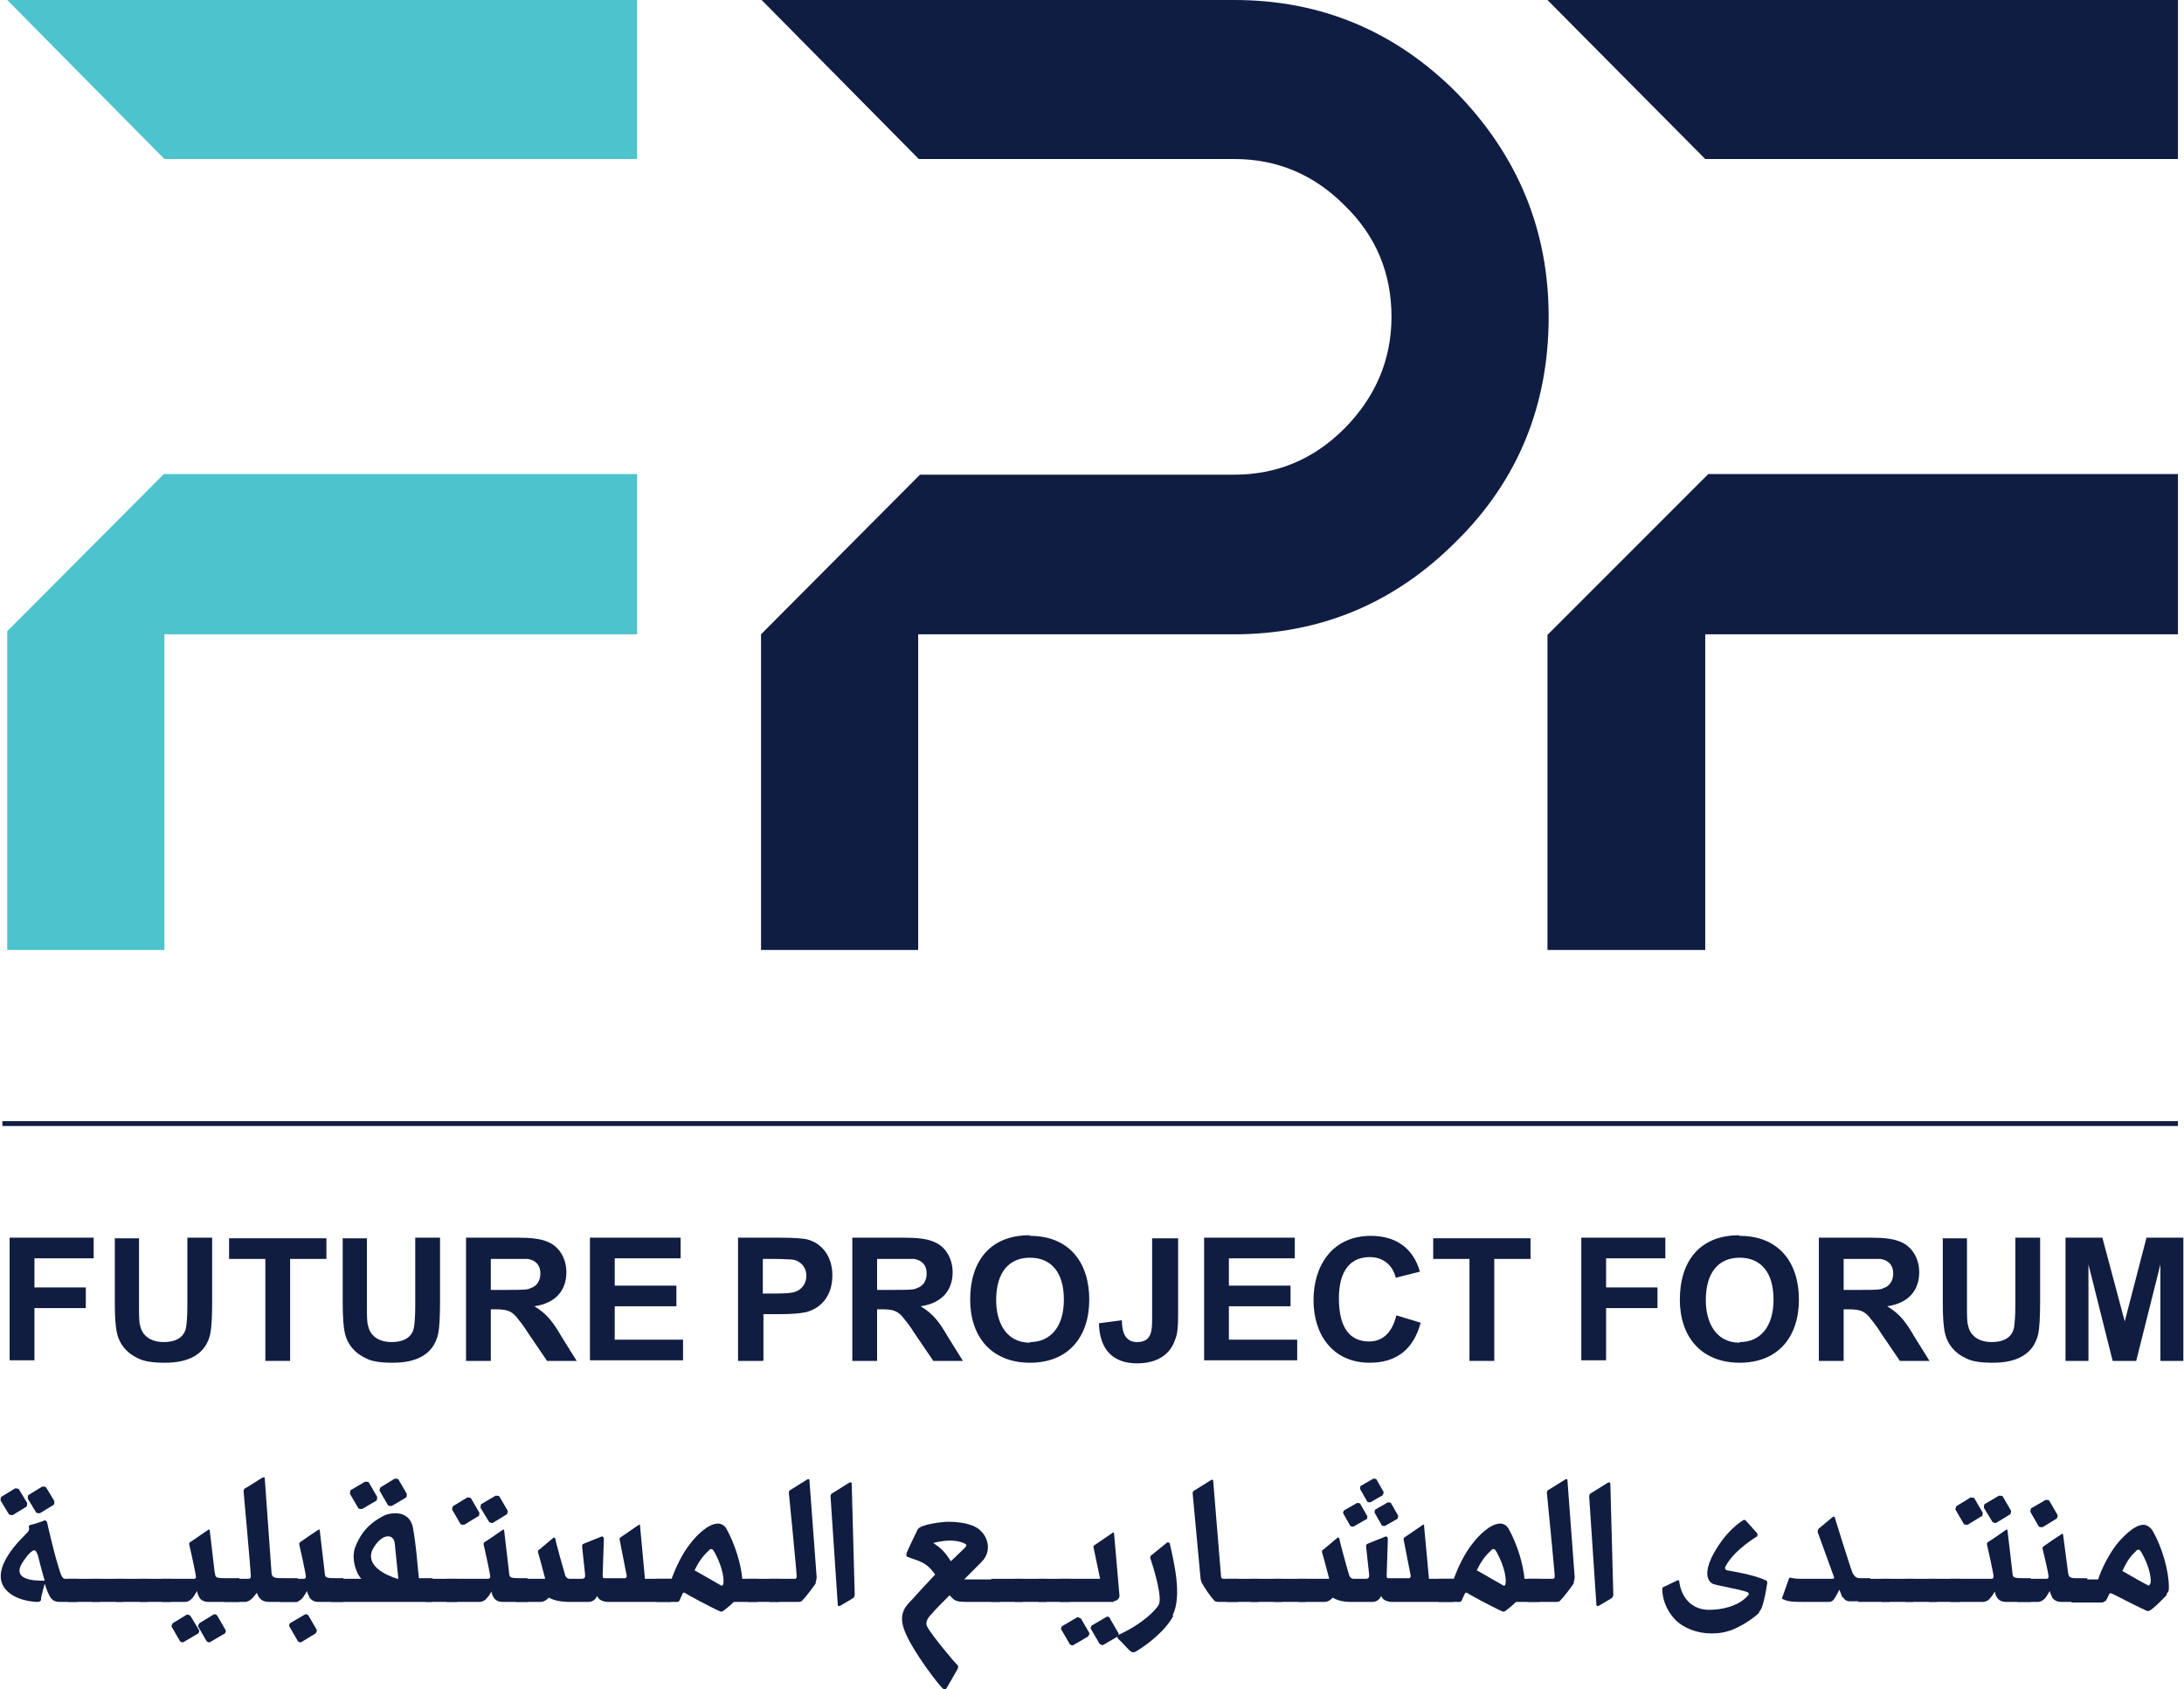 <svg width="75" height="58" viewBox="0 0 75 58" fill="none" xmlns="http://www.w3.org/2000/svg">
<g clip-path="url(#clip0_4155_353)">
<path d="M0.331 46.725V42.494H3.217V43.203H1.183V44.203H2.947V44.912H1.183V46.704H0.331V46.725Z" fill="#101D41"/>
<path d="M3.923 42.515H4.774V44.808C4.774 45.162 4.774 45.412 4.815 45.516C4.877 45.85 5.168 46.079 5.625 46.079C5.978 46.079 6.331 45.954 6.393 45.558C6.414 45.412 6.434 45.183 6.434 44.829V42.494H7.285V44.704C7.285 45.204 7.265 45.579 7.223 45.787C7.057 46.558 6.393 46.788 5.666 46.788C5.251 46.788 4.961 46.746 4.753 46.642C4.338 46.454 4.109 46.142 4.026 45.808C3.964 45.558 3.943 45.204 3.943 44.745V42.494L3.923 42.515Z" fill="#101D41"/>
<path d="M9.112 46.725V43.224H7.867V42.515H11.209V43.224H9.963V46.725H9.112Z" fill="#101D41"/>
<path d="M11.748 42.515H12.6V44.808C12.6 45.162 12.6 45.412 12.641 45.516C12.703 45.85 12.994 46.079 13.451 46.079C13.804 46.079 14.156 45.954 14.219 45.558C14.239 45.412 14.26 45.183 14.26 44.829V42.494H15.111V44.704C15.111 45.204 15.091 45.579 15.049 45.787C14.883 46.558 14.219 46.788 13.492 46.788C13.077 46.788 12.787 46.746 12.579 46.642C12.164 46.454 11.935 46.142 11.852 45.808C11.79 45.558 11.769 45.204 11.769 44.745V42.494L11.748 42.515Z" fill="#101D41"/>
<path d="M16.855 46.725H16.004V42.494H17.789C18.246 42.494 18.557 42.536 18.765 42.62C19.18 42.765 19.45 43.182 19.45 43.682C19.45 44.308 19.076 44.745 18.35 44.849C18.806 45.12 19.014 45.433 19.284 45.892L19.803 46.725H18.786L18.163 45.808C17.955 45.475 17.789 45.287 17.706 45.183C17.54 45.016 17.416 44.954 17.021 44.954H16.855V46.725ZM16.855 43.224V44.287H17.478C17.893 44.287 18.142 44.287 18.225 44.224C18.433 44.162 18.557 43.974 18.557 43.724C18.557 43.432 18.391 43.266 18.121 43.224C18.059 43.224 17.852 43.224 17.499 43.224H16.834H16.855Z" fill="#101D41"/>
<path d="M20.259 46.725V42.494H23.373V43.203H21.11V44.141H23.228V44.849H21.11V45.996H23.456V46.704H20.259V46.725Z" fill="#101D41"/>
<path d="M26.196 46.725H25.345V42.494H26.715C27.234 42.494 27.566 42.515 27.732 42.557C28.21 42.682 28.584 43.12 28.584 43.787C28.584 44.578 28.106 44.954 27.649 45.058C27.442 45.099 27.151 45.12 26.777 45.12H26.217V46.704L26.196 46.725ZM26.196 43.224V44.412H26.653C26.985 44.412 27.213 44.391 27.317 44.349C27.546 44.266 27.691 44.057 27.691 43.807C27.691 43.495 27.483 43.286 27.213 43.245C27.11 43.245 26.902 43.224 26.611 43.224H26.196Z" fill="#101D41"/>
<path d="M30.12 46.725H29.269V42.494H31.054C31.511 42.494 31.822 42.536 32.029 42.62C32.445 42.765 32.714 43.182 32.714 43.682C32.714 44.308 32.341 44.745 31.614 44.849C32.071 45.12 32.279 45.433 32.548 45.892L33.067 46.725H32.05L31.427 45.808C31.22 45.475 31.054 45.287 30.971 45.183C30.805 45.016 30.68 44.954 30.286 44.954H30.12V46.725ZM30.12 43.224V44.287H30.742C31.158 44.287 31.407 44.287 31.49 44.224C31.697 44.162 31.822 43.974 31.822 43.724C31.822 43.432 31.656 43.266 31.386 43.224C31.324 43.224 31.116 43.224 30.763 43.224H30.099H30.12Z" fill="#101D41"/>
<path d="M35.371 42.432C36.7 42.432 37.406 43.328 37.406 44.62C37.406 45.912 36.679 46.788 35.371 46.788C34.064 46.788 33.316 45.912 33.316 44.62C33.316 43.328 33.981 42.411 35.351 42.411L35.371 42.432ZM35.371 46.079C36.056 46.079 36.534 45.579 36.534 44.62C36.534 43.661 36.077 43.182 35.371 43.182C34.666 43.182 34.209 43.661 34.209 44.641C34.209 45.391 34.541 46.1 35.371 46.1V46.079Z" fill="#101D41"/>
<path d="M39.606 42.515H40.457V45.183C40.457 45.537 40.437 45.808 40.354 45.996C40.188 46.496 39.752 46.809 39.046 46.809C38.215 46.809 37.759 46.329 37.738 45.433L38.527 45.329C38.527 45.683 38.61 46.079 39.046 46.079C39.565 46.079 39.565 45.662 39.565 45.245V42.515H39.606Z" fill="#101D41"/>
<path d="M41.35 46.725V42.494H44.464V43.203H42.201V44.141H44.318V44.849H42.201V45.996H44.547V46.704H41.35V46.725Z" fill="#101D41"/>
<path d="M48.781 45.433C48.532 46.35 47.93 46.788 47.038 46.788C45.771 46.788 45.107 45.829 45.107 44.641C45.107 43.453 45.751 42.432 47.079 42.432C47.93 42.432 48.532 42.849 48.761 43.661L47.93 43.87C47.827 43.432 47.494 43.161 47.038 43.161C46.415 43.161 45.979 43.578 45.979 44.578C45.979 45.641 46.394 46.058 47.017 46.058C47.474 46.058 47.806 45.766 47.951 45.162L48.781 45.412V45.433Z" fill="#101D41"/>
<path d="M50.463 46.725V43.224H49.217V42.515H52.559V43.224H51.314V46.725H50.463Z" fill="#101D41"/>
<path d="M54.303 46.725V42.494H57.189V43.203H55.154V44.203H56.919V44.912H55.154V46.704H54.303V46.725Z" fill="#101D41"/>
<path d="M59.742 42.432C61.07 42.432 61.776 43.328 61.776 44.62C61.776 45.912 61.05 46.788 59.742 46.788C58.434 46.788 57.687 45.912 57.687 44.62C57.687 43.328 58.351 42.411 59.721 42.411L59.742 42.432ZM59.742 46.079C60.427 46.079 60.904 45.579 60.904 44.62C60.904 43.661 60.448 43.182 59.742 43.182C59.036 43.182 58.579 43.661 58.579 44.641C58.579 45.391 58.911 46.1 59.742 46.1V46.079Z" fill="#101D41"/>
<path d="M63.312 46.725H62.461V42.494H64.246C64.703 42.494 65.014 42.536 65.222 42.62C65.637 42.765 65.907 43.182 65.907 43.682C65.907 44.308 65.533 44.745 64.807 44.849C65.264 45.12 65.471 45.433 65.741 45.892L66.26 46.725H65.243L64.62 45.808C64.412 45.475 64.246 45.287 64.163 45.183C63.997 45.016 63.873 44.954 63.478 44.954H63.312V46.725ZM63.312 43.224V44.287H63.935C64.35 44.287 64.599 44.287 64.682 44.224C64.89 44.162 65.014 43.974 65.014 43.724C65.014 43.432 64.848 43.266 64.579 43.224C64.516 43.224 64.309 43.224 63.956 43.224H63.291H63.312Z" fill="#101D41"/>
<path d="M66.696 42.515H67.547V44.808C67.547 45.162 67.547 45.412 67.588 45.516C67.651 45.85 67.941 46.079 68.398 46.079C68.751 46.079 69.104 45.954 69.166 45.558C69.187 45.412 69.208 45.183 69.208 44.829V42.494H70.059V44.704C70.059 45.204 70.038 45.579 69.996 45.787C69.83 46.558 69.166 46.788 68.44 46.788C68.025 46.788 67.734 46.746 67.526 46.642C67.111 46.454 66.883 46.142 66.8 45.808C66.737 45.558 66.717 45.204 66.717 44.745V42.494L66.696 42.515Z" fill="#101D41"/>
<path d="M70.931 46.725V42.494H72.197L72.965 45.37L73.712 42.494H74.978V46.725H74.19V43.411L73.359 46.725H72.55L71.719 43.411V46.725H70.931Z" fill="#101D41"/>
<path d="M0.933 51.602C0.933 51.602 0.933 51.706 0.913 51.727L0.435 52.019C0.435 52.019 0.331 52.019 0.311 51.998L0.02 51.519C0.02 51.519 0.02 51.414 0.041 51.394L0.518 51.102C0.518 51.102 0.622 51.102 0.643 51.123L0.933 51.602ZM2.677 54.999C2.075 54.999 2.22 54.999 2.054 54.999C1.888 54.999 1.764 54.957 1.66 54.707C1.618 54.624 1.577 54.499 1.535 54.374C1.494 54.52 1.411 54.832 1.411 54.874C1.411 54.936 1.411 54.999 1.286 54.999C1.141 54.999 0.518 54.957 0.186 54.561C-0.416 53.832 0.871 52.706 0.892 52.665C0.933 52.623 1.016 52.56 0.996 52.456C0.975 52.394 0.996 52.373 1.058 52.352C1.099 52.352 1.432 52.248 1.515 52.206C1.598 52.185 1.618 52.269 1.618 52.269C1.618 52.269 1.826 53.227 2.013 53.811C2.137 54.249 2.179 54.207 2.324 54.207H2.656V54.999H2.677ZM1.286 53.373C1.286 53.373 1.245 53.227 1.182 53.227C1.12 53.227 0.996 53.311 0.788 53.623C0.352 54.27 1.245 54.27 1.452 54.27H1.535C1.411 53.873 1.307 53.394 1.286 53.352V53.373ZM1.868 51.539C1.868 51.539 1.868 51.644 1.847 51.664L1.369 51.956C1.369 51.956 1.266 51.956 1.245 51.935L0.954 51.456C0.954 51.456 0.954 51.352 0.975 51.331L1.452 51.039C1.452 51.039 1.556 51.039 1.577 51.06L1.868 51.539Z" fill="#101D41"/>
<path d="M2.345 54.207H3.424V54.999H2.345V54.207Z" fill="#101D41"/>
<path d="M3.155 54.207H4.234V54.999H3.155V54.207Z" fill="#101D41"/>
<path d="M3.985 54.207H5.064V54.999H3.985V54.207Z" fill="#101D41"/>
<path d="M4.794 54.207H5.874V54.999H4.794V54.207Z" fill="#101D41"/>
<path d="M8.22 54.207V54.999H7.14C7.016 54.999 6.891 54.936 6.85 54.853C6.829 54.811 6.787 54.749 6.766 54.624C6.704 54.728 6.683 54.77 6.621 54.853C6.517 54.978 6.414 54.999 6.372 54.999C6.165 54.999 5.272 54.999 5.563 54.999V54.207H6.663C6.663 54.207 6.746 54.207 6.725 54.124C6.725 54.019 6.497 53.019 6.497 53.019C6.497 53.019 6.497 52.977 6.517 52.956C6.559 52.936 7.119 52.54 7.161 52.519C7.202 52.498 7.202 52.54 7.202 52.54L7.368 53.957C7.41 54.165 7.368 54.186 7.784 54.186H8.22V54.207ZM6.538 55.478C6.538 55.478 6.455 55.416 6.414 55.437L5.936 55.728C5.936 55.728 5.874 55.812 5.895 55.853L6.185 56.354C6.185 56.354 6.268 56.416 6.31 56.374L6.808 56.083C6.808 56.083 6.87 55.999 6.829 55.958L6.538 55.478ZM7.452 55.457C7.452 55.457 7.368 55.395 7.327 55.437L6.85 55.728C6.85 55.728 6.787 55.812 6.808 55.853L7.099 56.354C7.099 56.354 7.182 56.416 7.223 56.374L7.721 56.083C7.721 56.083 7.784 55.999 7.742 55.958L7.452 55.457Z" fill="#101D41"/>
<path d="M10.233 54.207V54.999H9.237C8.925 54.999 8.863 54.791 8.822 54.686C8.739 54.791 8.697 54.853 8.593 54.936C8.531 54.978 8.448 54.999 8.448 54.999H7.701V54.207H8.552C8.552 54.207 8.614 54.207 8.614 54.103C8.614 53.957 8.365 51.206 8.365 51.206C8.365 51.206 8.365 51.143 8.406 51.102C8.448 51.102 8.967 50.747 9.029 50.727C9.091 50.706 9.091 50.747 9.091 50.747L9.32 53.936C9.32 54.186 9.424 54.186 9.756 54.186H10.212L10.233 54.207Z" fill="#101D41"/>
<path d="M11.79 54.207V54.999H10.918C10.794 54.999 10.69 54.936 10.627 54.853C10.627 54.811 10.565 54.749 10.544 54.624C10.482 54.728 10.461 54.77 10.399 54.853C10.295 54.978 10.192 54.999 10.15 54.999C9.943 54.999 9.341 54.999 9.61 54.999V54.207H10.441C10.441 54.207 10.503 54.207 10.503 54.124C10.503 54.019 10.275 53.019 10.275 53.019C10.275 53.019 10.275 52.977 10.295 52.956C10.316 52.936 10.897 52.54 10.939 52.519C10.98 52.498 10.98 52.54 10.98 52.54L11.146 53.957C11.167 54.165 11.146 54.186 11.562 54.186H11.79V54.207ZM10.586 55.457C10.586 55.457 10.503 55.395 10.461 55.437L9.963 55.728C9.963 55.728 9.901 55.812 9.943 55.853L10.233 56.354C10.233 56.354 10.316 56.416 10.358 56.374L10.835 56.083C10.835 56.083 10.897 55.999 10.877 55.958L10.586 55.457Z" fill="#101D41"/>
<path d="M14.841 54.207V54.999H11.375V54.207H12.413C12.247 54.061 12.039 53.519 12.205 53.102C12.454 52.477 12.828 52.227 13.181 52.039C13.264 51.998 13.409 51.956 13.575 51.956C13.824 51.956 14.094 52.06 14.177 52.435C14.302 53.123 14.323 53.623 14.385 54.186H14.862L14.841 54.207ZM12.953 51.394C12.953 51.394 12.953 51.498 12.932 51.519L12.434 51.81C12.434 51.81 12.33 51.81 12.309 51.789L12.018 51.289C12.018 51.289 12.018 51.185 12.039 51.164L12.537 50.872C12.537 50.872 12.641 50.872 12.662 50.893L12.953 51.394ZM13.679 54.207L13.555 52.977C13.555 52.977 13.534 52.748 13.326 52.748C13.077 52.748 12.849 53.061 12.766 53.269C12.558 53.915 13.658 54.207 13.658 54.207H13.679ZM13.97 51.289C13.97 51.289 13.97 51.394 13.949 51.414L13.451 51.706C13.451 51.706 13.347 51.706 13.326 51.685L13.036 51.185C13.036 51.185 13.036 51.081 13.077 51.06L13.555 50.768C13.555 50.768 13.658 50.768 13.679 50.789L13.97 51.289Z" fill="#101D41"/>
<path d="M14.613 54.207H15.693V54.999H14.613V54.207Z" fill="#101D41"/>
<path d="M18.121 54.207V54.999H17.25C17.021 54.999 16.917 54.853 16.876 54.645C16.814 54.749 16.793 54.791 16.731 54.853C16.648 54.978 16.523 54.999 16.482 54.999C16.274 54.999 15.07 54.999 15.34 54.999V54.207H16.772C16.772 54.207 16.834 54.207 16.834 54.124C16.834 54.019 16.606 53.019 16.606 53.019C16.606 53.019 16.606 52.977 16.627 52.956C16.668 52.936 17.25 52.54 17.27 52.519C17.291 52.498 17.312 52.54 17.312 52.54L17.478 53.957C17.499 54.165 17.478 54.186 17.893 54.186H18.101L18.121 54.207ZM16.419 52.06L15.942 52.352C15.942 52.352 15.838 52.352 15.817 52.331L15.527 51.831C15.527 51.831 15.527 51.727 15.568 51.706L16.046 51.414C16.046 51.414 16.149 51.414 16.17 51.435L16.461 51.935C16.461 51.935 16.461 52.039 16.44 52.06H16.419ZM17.395 51.998L16.917 52.29C16.917 52.29 16.814 52.29 16.793 52.248L16.502 51.769C16.502 51.769 16.502 51.664 16.523 51.644L17.021 51.352C17.021 51.352 17.125 51.352 17.146 51.373L17.436 51.873C17.436 51.873 17.436 51.977 17.395 51.998Z" fill="#101D41"/>
<path d="M21.982 52.415L22.148 54.207H23.041V54.999H20.861C20.861 54.999 20.571 54.999 20.509 54.791C20.509 54.791 20.425 55.02 20.176 54.999H19.72C19.72 54.999 19.637 54.999 19.491 54.999C19.491 54.999 19.097 54.999 18.848 54.853C18.765 54.936 18.682 54.999 18.557 54.999H17.727V54.207H18.723C18.578 53.644 18.474 53.29 18.474 53.29C18.474 53.248 18.474 53.227 18.516 53.207L19.014 52.79C19.014 52.79 19.076 52.79 19.076 52.852C19.076 52.915 19.367 53.957 19.408 54.082C19.45 54.207 19.554 54.207 19.554 54.207H19.948C20.093 54.207 20.093 54.165 20.093 54.061C20.073 53.873 19.99 53.102 19.99 53.102C19.99 53.061 19.99 53.019 20.052 52.998L20.675 52.748C20.675 52.748 20.737 52.769 20.737 52.831L20.695 54.103C20.695 54.103 20.695 54.186 20.737 54.186H21.484L21.526 54.124L21.277 52.852C21.277 52.852 21.277 52.811 21.297 52.79C21.339 52.769 21.899 52.373 21.941 52.352C21.982 52.331 21.982 52.373 21.982 52.373V52.415Z" fill="#101D41"/>
<path d="M26.009 54.207V54.999H25.2C25.096 55.103 24.992 55.187 24.889 55.27C24.826 55.312 24.805 55.332 24.785 55.332C24.785 55.332 24.764 55.332 24.743 55.332C24.37 55.166 23.518 54.707 23.518 54.686C23.518 54.686 23.477 54.686 23.456 54.686C23.394 54.832 23.373 54.853 23.332 54.957C23.29 55.02 23.228 54.999 23.207 54.999H22.543V54.207H23.062C23.186 53.873 23.415 53.352 23.705 52.998C23.892 52.748 24.307 52.31 24.66 52.31C24.764 52.31 24.889 52.373 24.951 52.498C25.241 53.019 25.449 53.707 25.491 54.207H26.009ZM24.847 54.29C24.847 53.915 24.639 53.477 24.536 53.29C24.494 53.227 24.473 53.186 24.432 53.186C24.411 53.186 24.37 53.186 24.328 53.248C24.1 53.457 23.975 53.665 23.851 53.915C24.12 54.061 24.536 54.311 24.764 54.436C24.805 54.457 24.847 54.436 24.847 54.29Z" fill="#101D41"/>
<path d="M25.677 54.207H26.757V54.999H25.677V54.207Z" fill="#101D41"/>
<path d="M28.023 54.353C27.919 54.499 27.691 54.811 27.546 54.957C27.504 54.999 27.483 54.999 27.4 54.999H26.425V54.207H27.297C27.297 54.207 27.359 54.207 27.359 54.124C27.359 53.978 27.089 51.248 27.089 51.248C27.089 51.248 27.089 51.185 27.131 51.164C27.172 51.143 27.691 50.81 27.733 50.789C27.795 50.768 27.795 50.81 27.795 50.81L28.044 54.144C28.044 54.144 28.044 54.249 28.002 54.353H28.023Z" fill="#101D41"/>
<path d="M28.521 51.373C28.521 51.373 28.521 51.289 28.584 51.268L29.186 50.893C29.186 50.893 29.248 50.893 29.248 50.935L29.352 54.77C29.352 54.77 29.331 54.853 29.289 54.874L28.833 55.145C28.833 55.145 28.77 55.145 28.77 55.103L28.521 51.373Z" fill="#101D41"/>
<path d="M34.334 54.207V54.999H33.192C32.818 54.999 32.777 54.957 32.611 54.77C32.32 55.061 32.071 55.312 32.029 55.374C31.926 55.478 31.739 55.666 31.843 55.853C31.967 56.103 32.777 57.083 32.86 57.145C32.943 57.208 32.88 57.312 32.88 57.312C32.88 57.312 32.548 57.896 32.507 57.958C32.465 58.042 32.382 57.979 32.382 57.979C32.237 57.854 31.365 56.729 31.075 56.02C30.805 55.353 31.157 55.103 31.344 54.895C31.552 54.666 31.718 54.478 32.112 54.061C31.801 53.603 31.531 53.603 31.178 53.457C31.178 53.457 31.095 53.457 31.137 53.311C31.178 53.207 31.51 52.519 31.51 52.519C31.593 52.331 32.382 52.248 32.569 52.248C32.88 52.248 33.15 52.29 33.379 52.373C33.898 52.56 34.126 53.207 33.711 53.623C33.524 53.811 33.399 53.936 33.109 54.228H34.292L34.334 54.207ZM33.088 52.977C32.943 52.915 32.777 52.894 32.631 52.894C32.32 52.894 32.05 52.977 32.05 52.977C32.299 53.144 32.445 53.269 32.652 53.603C32.652 53.603 32.922 53.352 33.088 53.186C33.171 53.102 33.254 53.04 33.088 52.977Z" fill="#101D41"/>
<path d="M34.043 54.207H35.122V54.999H34.043V54.207Z" fill="#101D41"/>
<path d="M34.852 54.207H35.932V54.999H34.852V54.207Z" fill="#101D41"/>
<path d="M35.662 54.207H36.742V54.999H35.662V54.207Z" fill="#101D41"/>
<path d="M38.257 54.999H36.409V54.207H37.779L37.551 53.123C37.551 53.123 37.551 53.082 37.572 53.061C37.613 53.04 38.174 52.644 38.215 52.623C38.257 52.602 38.257 52.644 38.257 52.644L38.444 54.791C38.444 54.791 38.444 54.957 38.236 54.978L38.257 54.999ZM37.094 55.562C37.094 55.562 37.011 55.499 36.97 55.541L36.472 55.833C36.472 55.833 36.409 55.916 36.451 55.958L36.742 56.458C36.742 56.458 36.825 56.52 36.866 56.479L37.364 56.187C37.364 56.187 37.427 56.103 37.406 56.062L37.115 55.562H37.094ZM38.112 55.541C38.112 55.541 38.029 55.478 37.987 55.52L37.489 55.812C37.489 55.812 37.427 55.895 37.468 55.937L37.759 56.437C37.759 56.437 37.842 56.499 37.883 56.479L38.382 56.187C38.382 56.187 38.444 56.103 38.402 56.062L38.112 55.562V55.541Z" fill="#101D41"/>
<path d="M40.291 55.478C40.021 55.999 39.378 56.479 39.066 56.666C39.004 56.708 38.963 56.729 38.921 56.729C38.901 56.729 38.859 56.729 38.817 56.687C38.693 56.583 38.506 56.354 38.423 56.291C38.319 56.187 38.382 56.145 38.423 56.124C39.212 55.77 39.752 55.249 39.814 55.041C39.897 54.645 39.502 53.498 39.502 53.498C39.502 53.457 39.502 53.415 39.544 53.394L40.084 52.956C40.084 52.956 40.146 52.956 40.167 52.977C40.312 53.623 40.603 54.791 40.27 55.457L40.291 55.478Z" fill="#101D41"/>
<path d="M42.512 54.207V54.999H41.848C41.848 54.999 41.724 54.999 41.703 54.957C41.558 54.811 41.371 54.52 41.288 54.374C41.225 54.27 41.225 54.165 41.225 54.165L40.956 51.268C40.956 51.268 40.956 51.206 40.997 51.185C41.039 51.164 41.558 50.831 41.599 50.81C41.661 50.789 41.661 50.831 41.661 50.831C41.661 50.831 41.931 54.103 41.931 54.124C41.931 54.207 42.014 54.207 42.014 54.207H42.533H42.512Z" fill="#101D41"/>
<path d="M42.139 54.207H43.218V54.999H42.139V54.207Z" fill="#101D41"/>
<path d="M42.948 54.207H44.028V54.999H42.948V54.207Z" fill="#101D41"/>
<path d="M43.758 54.207H44.837V54.999H43.758V54.207Z" fill="#101D41"/>
<path d="M48.906 52.415L49.072 54.207H49.902V54.999H47.785C47.785 54.999 47.494 54.999 47.432 54.791C47.432 54.791 47.349 55.02 47.1 54.999H46.643C46.643 54.999 46.56 54.999 46.415 54.999C46.415 54.999 46.021 55.02 45.772 54.853C45.688 54.936 45.605 54.999 45.481 54.999H44.588V54.207H45.647C45.502 53.644 45.398 53.29 45.398 53.29C45.398 53.248 45.398 53.227 45.439 53.207L45.938 52.79C45.938 52.79 46 52.79 46 52.852C46 52.915 46.29 53.957 46.332 54.082C46.373 54.207 46.477 54.207 46.477 54.207H46.872C47.017 54.207 47.017 54.165 47.017 54.061C46.996 53.873 46.913 53.102 46.913 53.102C46.913 53.061 46.913 53.019 46.975 52.998L47.598 52.748C47.598 52.748 47.66 52.769 47.66 52.831L47.619 54.103C47.619 54.103 47.619 54.186 47.66 54.186H48.408L48.449 54.124L48.2 52.852C48.2 52.852 48.2 52.811 48.221 52.79C48.263 52.769 48.823 52.373 48.864 52.352C48.906 52.331 48.906 52.373 48.906 52.373V52.415ZM46.913 52.165L46.477 52.415C46.477 52.415 46.394 52.415 46.373 52.394L46.124 51.956C46.124 51.956 46.124 51.873 46.166 51.852L46.602 51.602C46.602 51.602 46.685 51.602 46.706 51.623L46.955 52.06C46.955 52.06 46.955 52.144 46.934 52.165H46.913ZM47.494 51.331L47.059 51.581C47.059 51.581 46.975 51.581 46.955 51.56L46.706 51.123C46.706 51.123 46.706 51.039 46.726 51.018L47.162 50.768C47.162 50.768 47.245 50.768 47.266 50.789L47.515 51.227C47.515 51.227 47.515 51.31 47.474 51.331H47.494ZM47.993 52.144L47.557 52.394C47.557 52.394 47.474 52.394 47.453 52.373L47.204 51.935C47.204 51.935 47.204 51.852 47.225 51.831L47.66 51.581C47.66 51.581 47.743 51.581 47.764 51.602L48.013 52.039C48.013 52.039 48.013 52.123 47.993 52.144Z" fill="#101D41"/>
<path d="M52.871 54.207V54.999H52.061C51.958 55.103 51.854 55.187 51.75 55.27C51.688 55.312 51.667 55.332 51.646 55.332C51.646 55.332 51.625 55.332 51.605 55.332C51.231 55.166 50.38 54.707 50.38 54.686C50.38 54.686 50.338 54.686 50.318 54.686C50.255 54.832 50.234 54.853 50.193 54.957C50.151 55.02 50.089 54.999 50.068 54.999H49.404V54.207H49.923C50.048 53.873 50.276 53.352 50.567 52.998C50.754 52.748 51.169 52.31 51.522 52.31C51.625 52.31 51.75 52.373 51.812 52.498C52.103 53.019 52.31 53.707 52.352 54.207H52.871ZM51.708 54.29C51.708 53.915 51.501 53.477 51.397 53.29C51.355 53.227 51.335 53.186 51.293 53.186C51.272 53.186 51.231 53.186 51.189 53.248C50.961 53.457 50.837 53.665 50.712 53.915C50.982 54.061 51.397 54.311 51.625 54.436C51.667 54.457 51.708 54.436 51.708 54.29Z" fill="#101D41"/>
<path d="M54.054 54.353C53.95 54.499 53.722 54.811 53.577 54.957C53.535 54.999 53.514 54.999 53.431 54.999H52.456V54.207H53.328C53.328 54.207 53.39 54.207 53.39 54.124C53.39 53.978 53.12 51.248 53.12 51.248C53.12 51.248 53.12 51.185 53.161 51.164C53.203 51.143 53.722 50.81 53.764 50.789C53.826 50.768 53.826 50.81 53.826 50.81L54.075 54.144C54.075 54.144 54.075 54.249 54.033 54.353H54.054Z" fill="#101D41"/>
<path d="M54.573 51.373C54.573 51.373 54.573 51.289 54.635 51.268L55.237 50.893C55.237 50.893 55.3 50.893 55.3 50.935L55.403 54.77C55.403 54.77 55.383 54.853 55.341 54.874L54.884 55.145C54.884 55.145 54.822 55.145 54.822 55.103L54.573 51.373Z" fill="#101D41"/>
<path d="M60.448 55.332C60.302 55.499 59.887 55.791 59.534 55.937C59.285 56.041 59.036 56.083 58.787 56.083C58.268 56.083 57.832 55.895 57.562 55.645C57.064 55.145 57.085 54.582 57.085 54.582C57.085 54.54 57.085 54.52 57.106 54.499L57.583 54.27C57.583 54.27 57.666 54.228 57.666 54.29C57.666 54.29 57.728 55.207 58.621 55.27C58.642 55.27 58.683 55.27 58.745 55.27C59.078 55.27 59.721 55.166 60.053 54.749C60.053 54.728 60.053 54.686 60.012 54.666C59.742 54.561 58.932 54.436 58.808 54.374C58.6 54.249 58.559 53.957 58.766 53.498C59.223 52.561 59.846 52.206 59.846 52.206C59.867 52.185 59.908 52.165 59.95 52.206L60.344 52.644C60.344 52.644 60.365 52.706 60.344 52.748C60.344 52.748 59.555 53.207 59.264 53.769C59.202 53.873 59.264 53.894 59.306 53.915C59.41 53.936 60.219 54.061 60.614 54.249C60.655 54.249 60.718 54.311 60.676 54.415C60.655 54.582 60.593 54.916 60.531 55.103C60.489 55.228 60.489 55.249 60.385 55.374L60.448 55.332Z" fill="#101D41"/>
<path d="M63.271 54.853C63.209 54.686 63.167 54.582 63.167 54.582C63.105 54.686 63.042 54.832 62.959 54.936C62.897 54.999 62.835 54.999 62.793 54.999C62.046 54.999 62.274 54.999 61.859 54.999C61.693 54.999 61.403 54.999 61.257 54.916C61.236 54.916 61.195 54.895 61.195 54.874L61.423 54.228C61.423 54.228 61.444 54.165 61.465 54.165C61.506 54.165 61.589 54.207 61.839 54.207H62.939C62.939 54.207 63.001 54.207 62.98 54.144L62.42 52.602C62.42 52.602 62.42 52.54 62.44 52.498L62.939 52.081C62.939 52.081 63.001 52.06 63.001 52.081C63.001 52.081 63.541 53.832 63.624 54.019C63.686 54.124 63.748 54.186 63.873 54.186H64.226V54.978H63.499C63.499 54.978 63.354 54.978 63.291 54.832L63.271 54.853Z" fill="#101D41"/>
<path d="M63.81 54.207H64.89V54.999H63.81V54.207Z" fill="#101D41"/>
<path d="M64.62 54.207H65.7V54.999H64.62V54.207Z" fill="#101D41"/>
<path d="M65.43 54.207H66.509V54.999H65.43V54.207Z" fill="#101D41"/>
<path d="M66.239 54.207H67.319V54.999H66.239V54.207Z" fill="#101D41"/>
<path d="M69.747 54.207V54.999H68.876C68.647 54.999 68.543 54.853 68.502 54.645C68.44 54.749 68.419 54.791 68.356 54.853C68.273 54.978 68.149 54.999 68.107 54.999C67.9 54.999 66.696 54.999 66.966 54.999V54.207H68.398C68.398 54.207 68.46 54.207 68.46 54.124C68.46 54.019 68.232 53.019 68.232 53.019C68.232 53.019 68.232 52.977 68.253 52.956C68.294 52.936 68.876 52.54 68.896 52.519C68.917 52.498 68.938 52.54 68.938 52.54L69.104 53.957C69.125 54.165 69.104 54.186 69.519 54.186H69.727L69.747 54.207ZM68.045 52.06L67.568 52.352C67.568 52.352 67.464 52.352 67.443 52.331L67.153 51.831C67.153 51.831 67.153 51.727 67.194 51.706L67.671 51.414C67.671 51.414 67.775 51.414 67.796 51.435L68.087 51.935C68.087 51.935 68.087 52.039 68.066 52.06H68.045ZM69.021 51.998L68.543 52.29C68.543 52.29 68.44 52.29 68.419 52.248L68.128 51.769C68.128 51.769 68.128 51.664 68.149 51.644L68.647 51.352C68.647 51.352 68.751 51.352 68.772 51.373L69.062 51.873C69.062 51.873 69.062 51.977 69.021 51.998Z" fill="#101D41"/>
<path d="M71.678 54.207V54.999H70.764C70.64 54.999 70.536 54.936 70.474 54.853C70.474 54.811 70.412 54.749 70.391 54.624C70.329 54.728 70.308 54.77 70.246 54.853C70.142 54.978 70.038 54.999 69.996 54.999C69.789 54.999 68.979 54.999 69.27 54.999V54.207H70.287C70.287 54.207 70.349 54.207 70.349 54.124C70.349 54.019 70.142 53.165 70.142 53.165C70.142 53.165 70.142 53.123 70.162 53.102C70.183 53.082 70.764 52.686 70.806 52.665C70.847 52.644 70.847 52.686 70.847 52.686L71.014 53.957C71.034 54.165 71.097 54.186 71.304 54.186H71.678V54.207ZM70.619 52.144L70.142 52.435C70.142 52.435 70.038 52.435 70.017 52.415L69.727 51.914C69.727 51.914 69.727 51.81 69.747 51.789L70.246 51.498C70.246 51.498 70.349 51.498 70.37 51.519L70.661 52.019C70.661 52.019 70.661 52.123 70.619 52.144Z" fill="#101D41"/>
<path d="M74.418 54.749C74.418 54.749 73.899 55.312 73.775 55.312C73.775 55.312 73.754 55.312 73.733 55.312C73.359 55.145 72.529 54.707 72.508 54.707C72.508 54.707 72.467 54.707 72.446 54.707L72.321 54.957C72.321 54.957 72.218 55.02 72.197 55.02H71.138V54.228H72.052C72.155 53.894 72.404 53.394 72.674 53.04C72.861 52.811 73.276 52.352 73.608 52.352C73.712 52.352 73.816 52.415 73.899 52.519C74.273 53.144 74.48 53.978 74.48 54.478C74.48 54.603 74.48 54.645 74.397 54.728L74.418 54.749ZM73.795 54.436C73.795 54.436 73.858 54.395 73.858 54.29C73.858 53.915 73.65 53.498 73.546 53.311C73.505 53.248 73.484 53.207 73.442 53.207C73.422 53.207 73.38 53.207 73.339 53.269C73.11 53.477 73.006 53.686 72.882 53.936C72.986 53.999 73.775 54.457 73.837 54.457L73.795 54.436Z" fill="#101D41"/>
<path d="M53.141 21.799V32.616H58.559V21.779H74.792V16.277H58.663L53.141 21.799Z" fill="#101D42"/>
<path d="M53.141 0L58.559 5.46H74.792V0H53.141Z" fill="#101D42"/>
<path d="M50.027 3.189C47.91 1.063 45.356 0 42.388 0H26.155L31.552 5.46H42.388C43.841 5.46 45.107 5.981 46.166 7.044C47.266 8.107 47.785 9.399 47.785 10.879C47.785 12.359 47.224 13.651 46.166 14.714C45.107 15.777 43.841 16.297 42.388 16.297H31.593L26.134 21.779V32.616H31.531V21.779H42.367C45.336 21.779 47.889 20.716 50.006 18.59C52.165 16.464 53.182 13.859 53.182 10.879C53.182 7.899 52.123 5.335 50.006 3.168L50.027 3.189Z" fill="#101D42"/>
<path d="M5.625 16.277L0.248 21.674V32.616H5.646V21.779H21.879V16.277H5.646H5.625Z" fill="#4DC3CD"/>
<path d="M0.248 0L5.646 5.46H21.879V0H0.248Z" fill="#4DC3CD"/>
<path d="M74.792 38.493H0.082V38.66H74.792V38.493Z" fill="#0F1D41"/>
</g>
<defs>
<clipPath id="clip0_4155_353">
<rect width="75" height="58" fill="white" transform="translate(-0.001)"/>
</clipPath>
</defs>
</svg>

